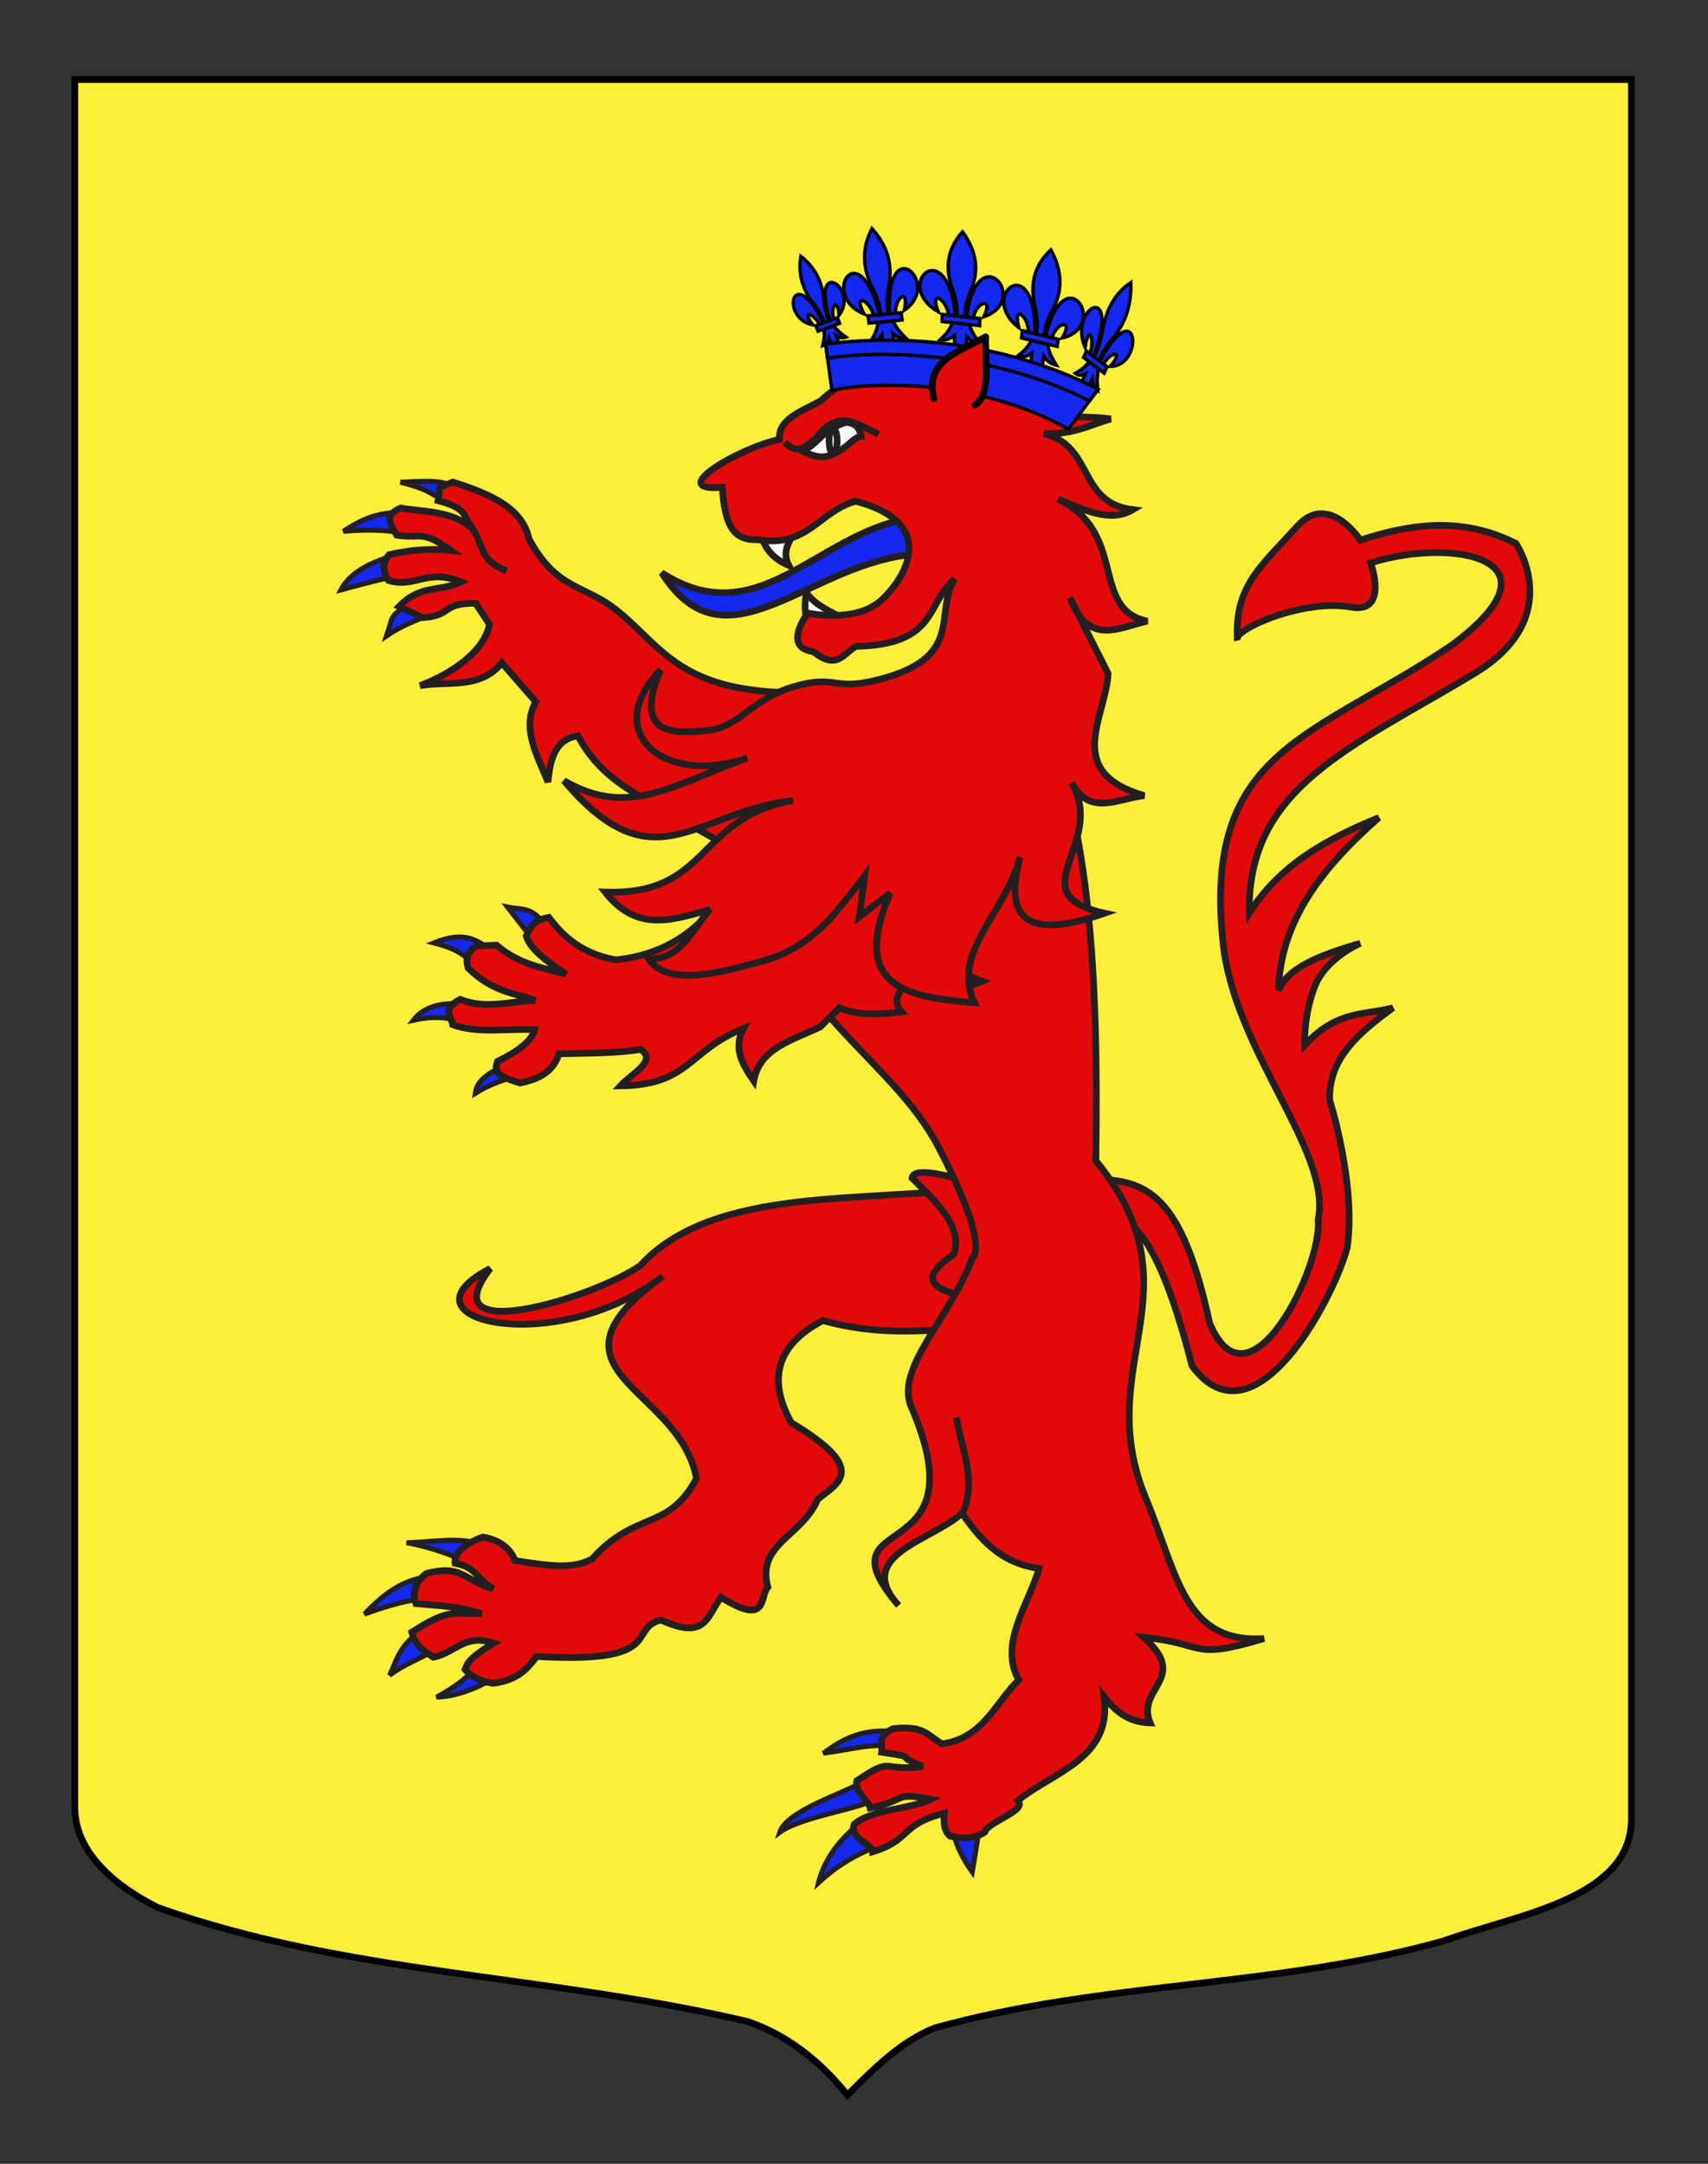 <?xml version="1.0" encoding="utf-8"?>
<!-- Generator: Adobe Illustrator 15.1.0, SVG Export Plug-In . SVG Version: 6.00 Build 0)  -->
<!DOCTYPE svg PUBLIC "-//W3C//DTD SVG 1.1//EN" "http://www.w3.org/Graphics/SVG/1.1/DTD/svg11.dtd">
<svg version="1.1" id="Calque_2" xmlns="http://www.w3.org/2000/svg" xmlns:xlink="http://www.w3.org/1999/xlink" x="0px" y="0px"
	 width="255.118px" height="323.149px" viewBox="0 0 255.118 323.149" enable-background="new 0 0 255.118 323.149"
	 xml:space="preserve">
<rect x="0" y="0" width="255.118" height="323.149" fill="#333333" stroke="none"/>
<path fill="#FCEF3C" stroke="#000000" d="M11.17,11.88c78,0,154.505,0,232.505,0c0,135.583,0,149.083,0,259.75
	c0,12.041-17.099,14.25-28.099,18.25c-25,7-51,6-76,13c-5,2-9,6-13,10c-4-5-9-9-15-11c-30-7-60-7-88-17c-6-3-12.406-8-12.406-15
	C11.17,246.339,11.17,148.255,11.17,11.88z"/>
<g id="Lion">
	<path id="Queue" fill="#E20A0A" stroke="#231F20" d="M166.005,182.253c1.026-0.164,5.936-2.182,12.045,21.738
		c9.337,12.574,21.193-10.139,23.17-17.648c1.396-9.461-2.61-22.041-2.61-22.041c-0.208-6.278,4.444-10.118,9.448-13.781
		c-4.326,1.108-8.473,0.365-13.195,5.602c0,0-0.185-4.392,1.494-8.744c1.679-4.352,6.828-6.492,6.828-6.492
		c-5.89,1.678-10.941,3.662-12.221,7.032c0.239-10.472,6.687-18.502,14.984-25.806c-7.803,3.169-14.911,7.148-19.341,14.247
		c-0.38-18.864,15.43-24.783,33.68-35.817c13.699-8.282,6.147-19.381,6.147-19.381c-8.46-4.299-16.449-2.691-23.247-0.495
		c0,0-4.745-7.274-9.409-2.087c-5.411,6.018-9.365,8.84-8.962,16.982c-0.723-1.47,9.79-6.183,16.951-4.894
		c5.766,1.038,2.959-6.6,2.959-6.6c12.449-3.922,29.418-0.534,12.16,12.253c-20.73,13.979-37.252,15.519-34.216,44.43
		c1.724,16.421,16.375,31.316,14.204,41.425c0.715,6.936-10.338,29.561-16.207,15.387c-3.948-18.264-8.886-20.75-15.155-21.387
		L166.005,182.253z"/>
	<g id="Griffes_ant_droit">
		<path id="path3249" fill="#1428F0" stroke="#231F20" stroke-width="0.75" d="M59.445,82.838c-2.754,0.647-6.948,2.174-8.521,5.257
			c3.604-0.952,6.46-1.753,9.001-2.163L59.445,82.838z"/>
		<path id="path3247" fill="#1428F0" stroke="#231F20" stroke-width="0.75" d="M60.312,76.319c-2.791,0.476-4.72,0.167-9.02,3.03
			c3.724-0.342,7.651-0.242,10.026,0.668L60.312,76.319z"/>
		<path id="path3245" fill="#1428F0" stroke="#231F20" stroke-width="0.75" d="M68.151,72.773c-2.53-1.286-5.475-0.839-8.333-0.754
			c3.817,0.955,4.827,1.721,6.885,3.164L68.151,72.773z"/>
		<path id="path4220" fill="#1428F0" stroke="#231F20" stroke-width="0.75" d="M61.811,90.331c-3.651,1.114-3.131,1.908-4.07,4.632
			c3.489-2.367,5.627-2.391,7.11-3.858L61.811,90.331z"/>
	</g>
	<path id="Ant_droit" fill="#E20A0A" stroke="#231F20" d="M79.019,80.495c4.205,7.784,8.309,6.7,13.365,10.856
		c6.598,5.423,9.373,12.104,26.766,12.104l-4.764,26.132l-13.76-7.776c-2.785-2.15-10.306-4.276-14.289-11.901
		c-3.386,0.442-4.17,3.432-4.486,6.88c-1.648-4.022-3.989-8.062-1.818-11.973l-5.083-5.83c-3.185,4-8.017,2.69-12.22,3.416
		c5.402-2.063,9.692-5.444,10.383-9.171l-2.072-3.139c-5.269-0.005-3.339,1.819-7.885,2.152l-3.557-1.666
		c3.262-3.351,6.088-2.152,9.253-3.667c-5.011-2.106-6.81,0.988-10.83-0.222c-0.937-1.578-0.892-2.708,0.106-3.853
		c2.777-0.645,6.075-0.985,9.206-0.64c-4.431-3.17-4.446-1.695-8.067-2.264c-1.174-1.883-1.789-3.048,0.596-4.069
		c2.389,0.503,7.183,0.336,10.077,2.585c-0.381-2.184-1.645-2.904-4.503-3.683c0.565-2.417-0.73-1.538,2.197-2.772
		C73.524,73.856,78.042,75.954,79.019,80.495z"/>
	<path id="path4248" fill="#E20A0A" stroke="#231F20" d="M69.614,77.615c3.17,3.776,1.408,5.796,6.066,7.63"/>
	<g id="Griffes_post_droit">
		<path id="path3534" fill="#1428F0" stroke="#231F20" stroke-width="0.75" d="M71.196,248.704
			c-1.255,1.969-4.001,3.686-5.986,4.764c3.836-0.15,7.161-1.988,9.568-3.361L71.196,248.704z"/>
		<path id="path3532" fill="#1428F0" stroke="#231F20" stroke-width="0.75" d="M62.468,243.937
			c-2.777,1.707-3.398,4.496-4.283,6.256c2.352-1.758,4.271-2.291,6.667-3.742L62.468,243.937z"/>
		<path id="path3530" fill="#1428F0" stroke="#231F20" stroke-width="0.75" d="M64.241,235.462c-4.34,0.348-7.425,3.084-9.8,5.592
			c3.577-1.295,6.704-2.217,10.094-2.424C66.853,237.519,64.134,235.771,64.241,235.462z"/>
		<path id="path3528" fill="#1428F0" stroke="#231F20" stroke-width="0.75" d="M72.47,230.792
			c-3.896-1.395-7.676-0.465-11.745-0.396c4.317,0.789,7.718,2.209,10.902,3.777L72.47,230.792z"/>
	</g>
	<path id="Post_droit" fill="#E20A0A" stroke="#231F20" d="M146.507,177.226c-16.429,2.568-39.836-0.375-50.899,11.809
		c-7.165,4.895-31.535,12.248-22.389,0.416c-14.925,7.74,9.93,13.506,25.796,1.131c-19.718,14.367,2.521,16.381,5.011,30.238
		c-4.225,7.916-9.096,4.711-15.605,12.027c-2.994,1.557-6.271,1.006-11.471,0.229c-0.861-2.166-2.756-3.146-4.781-3.533
		c-2.084,0.691-4.491,2.213-4.188,3.928c3.17,0.574,3.125,2.236,5.701,3.834c-4.595-1.402-4.632-3.684-9.992-2.314
		c-2.094,1.537-1.934,3.592-1.582,4.5c4.568,0.416,6.12,0.389,9.86,1.508c-4.251,0.076-4.801-0.887-10.461,2.766
		c0.493,1.867,1.487,2.594,3.228,3.744c3.414-0.74,4.748-3.611,8.986-2.109c-3.964,2.428-3.857,3.064-4.264,3.926
		c0.762,0.965,2.065,1.691,4.135,2.08c3.722-0.443,5.191-2.201,6.557-4.014c19.445,1.133,13.498-4.174,18.566-5.461
		c6.746,3.084,6.802-0.439,8.974-3.385c7.126,4.461,5.726-0.09,7-1.518c-1.723-6.512,5.159-7.57,7.448-13.119
		c3.104-2.465,7.653-4.486-3.955-11.438c-3.602-6.549-2.132-11.66,4.723-15.248c11.353,3.158,20.37,0.541,30.552,0.814
		L146.507,177.226z"/>
	<path id="Sexe" fill="#E20A0A" stroke="#231F20" d="M136.227,175.935c3.621,3.615,7.615,7.188,6.248,11.352
		c-3.789,2.697-5.852,5.234,3.777,6.697l3.703-9.488l-7.555-8.648C137.981,174.739,136.343,174.97,136.227,175.935z"/>
	<g id="Griffes_post_gauche">
		<path id="path3536" fill="#1428F0" stroke="#231F20" stroke-width="0.75" d="M132.959,258.54c-4.119-0.227-6.884,0.977-9.97,3.295
			c4.744-0.678,6.639-1.328,9.875-1.111L132.959,258.54z"/>
		<path id="path3538" fill="#1428F0" stroke="#231F20" stroke-width="0.75" d="M128.465,266.325
			c-2.73,1.574-10.952,4.141-11.995,7.311c2.784-2.078,10.761-3.344,13.353-4.51L128.465,266.325z"/>
		<path id="path3540" fill="#1428F0" stroke="#231F20" stroke-width="0.75" d="M127.686,272.923
			c-2.661,2.24-4.652,5.125-5.426,8.229c2.807-2.557,5.279-3.969,8.361-5.27L127.686,272.923z"/>
		<path id="path3542" fill="#1428F0" stroke="#231F20" stroke-width="0.75" d="M142.447,273.767c0.275,1.709,1.56,4.15,2.777,5.824
			l1.005-6.178L142.447,273.767z"/>
	</g>
	<path id="Corps_post_gauche" fill="#E20A0A" stroke="#231F20" d="M111.099,128.328c5.424,22.203,22.098,29.636,29.048,42.931
		c7.942,15.191,5.109,16.586,5.109,16.586c-3.315,8.957-11.612,16.543-9.149,22.248c10.751,24.912-14.338,14.998-1.887,29.678
		c-6.795-7.533,4.87-9.602,9.466-13.777c2.705,3.861,5.702,7.441,11.537,8.256c-1.718,5.574-6.032,11.246-3.061,16.646
		c-3.532,3.457-5.281,8.658-11.431,9.553c-2.435-1.428-2.656-2.748-7.313-2.283c-2.51,1.1-1.558,2.51-1.727,3.523
		c6.032,0.918,1.238,0.213,6.131,2.119c-6.351,0.844-4.231-1.67-9.857,2.154c-0.361,1.551,1.726,2.893,2.008,4.051
		c5.76-1.193,3.278-2.41,9.079-1.295c-3.146,1.502-9.011,1.479-11.502,3.783c-0.586,2.18,2.644,2.76,2.776,4.064
		c5.852-1.771,4.037-4.072,10.733-5.777c-0.088,1.232-0.193,2.471,0.868,3.434c1.774,0.363,3.435,0.521,5.154-0.596
		c0.468-1.592,6.449-3.199,4.944-4.717c5.399-4.352,14.122-6.273,12.892-15.482c1.616,2.021,3.483,3.771,6.884,3.891
		c-2.201-5.244,5.994-6.6-0.977-12.793c9.522,0.943,6.804,3.508,17.98,0.188c-11.931,0.756-12.838-9.363-17.671-20.994
		c-8.297-19.971,8.396-31.064-7.457-50.381c0.561-33.455-1.917-50.869-7.425-65.25L111.099,128.328z"/>
	<path id="path3518" fill="#E20A0A" stroke="#231F20" d="M143.743,226.036c2.225-4.875-0.114-9.578-0.89-14.342"/>
	<g id="Griffes_ant_gauche">
		<path id="path2264" fill="#1428F0" stroke="#231F20" stroke-width="0.75" d="M81.011,137.741c-1.543-2.335-3.42-1.896-5.197-2.273
			l3.408,4.413L81.011,137.741z"/>
		<path id="path2266" fill="#1428F0" stroke="#231F20" stroke-width="0.75" d="M73.558,141.869
			c-2.387-1.221-3.775-3.043-8.773-1.055c3.816,0.975,4.893,2.054,6.377,3.709L73.558,141.869z"/>
		<path id="path2268" fill="#1428F0" stroke="#231F20" stroke-width="0.75" d="M69.495,150.013
			c-2.827-0.361-5.973,0.006-7.771,2.361c2.062-0.465,4.137-0.617,6.236-0.036L69.495,150.013z"/>
		<path id="path2270" fill="#1428F0" stroke="#231F20" stroke-width="0.75" d="M74.955,159.284c-1.89,1.002-3.739,2.026-3.966,3.997
			c2.211-1.39,4.684-2.22,7.256-2.837L74.955,159.284z"/>
	</g>
	<path id="Ant_gauche" fill="#E20A0A" stroke="#231F20" d="M81.983,137.014c-2.582,0.416-2.714,1.7-3.388,2.791
		c0.69,2.12,3.327,3.908,5.952,5.7c-3.447-1.003-6.869-1.373-10.391-4.35l-2.989,0.111c-1.665,1.147-1.544,2.229-1.247,3.304
		c3.67,3.601,6.759,3.655,10.033,4.854c-3.721,0.043-7.154,1.406-11.233-0.172c-2.888,1.559-1.245,2.588-1.105,3.791
		c3.845,1.366,8.156,0.541,12.253,0.727c-0.426,1.671-2.475,3.24-5.562,4.748c-0.867,2.04,1.39,2.566,3.361,3.23
		c2.641-0.535,4.922-1.545,5.828-4.363c4.203-0.117,8.635-0.066,12.199-0.652c2.552,1.68-1.354,3.604-3.039,5.441
		c10.359-0.115,10.15-5.295,18.389-8.58c-1.594,3.026-0.105,5.447,1.541,7.838c0.854-4.871,5.701-6.049,9.928-8.067l2.887-2.871
		c2.705,1.216,5.956,1.001,9.259,0.641c-1.694-1.844-0.167-3.81,2.775-5.826c4.394,2.615,6.985,2.178,9.276,1.231
		c-9.569-3.078-2.706-12.537-2.962-19.23l-14.397-11.307l-26.092,22.881c-2.523,2.006-6.072,3.938-11.31,4.467
		C86.877,142.408,84.161,139.89,81.983,137.014z"/>
	<g id="Tete" transform="matrix(0.984,-0.176,0.176,0.984,-23.517,33.088)">
		<path id="Langue" fill="#1428F0" stroke="#231F20" d="M149.122,71.706c-14.177-0.108-25.352,13.132-37.866,1.51
			c6.887,16.832,22.23,1.963,38.449,3.993L149.122,71.706z"/>
		<g id="Dents">
			<path id="path2476" fill="#FFFFFF" stroke="#231F20" d="M131.144,85.024c0.282-1.68-0.007-2.871,0.869-5.057
				c1.078,2.27,3.124,3.301,4.768,4.846"/>
			<path id="path2474" fill="#FFFFFF" stroke="#231F20" d="M126.943,70.425c0.1,2.104,1.236,3.753,3.185,5.045
				c-0.826-2.696,1.379-4.089,2.782-5.827"/>
		</g>
		<path id="Contour" fill="#E20A0A" stroke="#231F20" d="M133.144,123.09l-1.898,5.931l5.195-2.704
			c-8.674,13.017,0.15,15.837,9.506,18.346c-2.235-7.931,6.923-12.37,10.536-20.211c-3.599,7.727-2.384,12.646,10.975,10.477
			c-12.46-5.155,2.232-10.091-1.453-20.044c1.842,5.539,6.562,3.465,10.375,3.8c-11.365-5.621-3.668-12.457-2.116-18.902
			l-3.628-12.146c1.474,7.721,6.488,5.601,10.788,5.459c-8.184-3.228-0.51-13.472-9.929-20.286
			c3.484,2.161,6.914,4.924,10.716,3.509c-7.977-2.475-3.972-10.31-11.091-13.541c4.163,0.979,6.961-0.037,10.216-0.383
			c-3.456-1.226-6.853-0.874-10.384-4.078l-5.192-6.785l-15.284-2.919c-3.999,0.424-7.879,1.243-11.339,3.493
			c-3.033,1.032-6.777,1.547-7.063,4.59c-6.102,0.147-18.393,4.718-9.671,5.525c-0.699,6.213,0.53,8.165,3.851,8.649
			c7.193,2.545,9.712-2.563,15.408-3.087c11.649,5.392,5.406,12.498,1.274,15.166c-4.493,2.902-11.292,0.004-11.292,0.004
			c-2.829,2.989-2.873,4.946-0.133,5.867c2.953,3.436,4.428,0.957,6.362,0.32c12.178,1.903,11.408-4.529,16.314-7.307
			c-4.086,4.545-0.395,11.848-13.99,12.804c-7.018,0.496-5.896-1.944-12.57-1.206c-6.676,0.737-9.023,4.671-14.135,4.155
			c-4.57-0.461-10.889-1.059-4.965-10.142c-10.626,7.756-2.308,17.296,10.446,15.24c-11.483,1.966-19.069,5.789-27.576-1.482
			c10.475,18.129,18.539,7.962,33.148,8.952c-14.636-0.089-14.667,11.836-30.025,8.517c3.451,6.431,8.426,6.092,15.015,5.302
			c-2.702,1.9-5.439,6.727-10.373,5.691c2.129,4.633,10.049,3.911,16.882,3.276C123.819,132.218,128.383,127.367,133.144,123.09z"/>
		<path id="Sourcil" fill="#E20A0A" stroke="#231F20" d="M132.789,57.254c1.676,2.524,3.196,0.918,4.749,0.218
			c4.116-4.017,6.511-0.722,9.272,1.036"/>
		<path id="Oeil" fill="#FFFFFF" stroke="#231F20" d="M135.219,59.052c1.665,1.167,2.68,1.629,4.289,1.222
			c2.607-0.578,3.482-2.021,4.67-1.852c-0.038-1.038-0.189-2.037-1.84-2.498C138.375,56.507,138.464,57.85,135.219,59.052z"/>
		
			<ellipse id="Pupille" transform="matrix(-0.984 -0.176 0.176 -0.984 267.279 140.339)" fill="#FFFFFF" stroke="#231F20" cx="139.855" cy="58.333" rx="0.604" ry="1.867"/>
	</g>
	<g id="Couronne">
		<path id="path5493" fill="#1428F0" stroke="#010202" stroke-width="0.5" d="M123.067,49.146c0.139,1.221-0.051,1.806-0.192,2.484
			c0.402-0.145,0.752-0.412,0.95-1.112c0.675,1.689,1.058,2.213,1.65,2.646c0.152-0.688,0.087-1.345-0.582-3.039
			c0.631,0.396,1.076,0.372,1.475,0.222c-0.57-0.416-1.116-0.73-1.851-1.732L123.067,49.146z"/>
		<polygon id="rect5495" fill="#1428F0" stroke="#010202" stroke-width="0.5" points="121.85,48.637 125.076,47.452 125.406,48.289 
			122.18,49.473 		"/>
		<path id="path5497" fill="#1428F0" stroke="#010202" stroke-width="0.5" d="M119.618,38.275c-0.395,2.38,0.045,4.794,2.076,7.271
			c0.547,0.777,1.062,1.6,1.426,2.622l0.687-0.25c-0.433-1-0.616-1.943-0.741-2.876C122.879,41.885,121.549,39.801,119.618,38.275z"
			/>
		<path id="path5499" fill="#1428F0" stroke="#010202" stroke-width="0.5" d="M119.064,44.025c-1.154,0.476-0.708,3.877,2.346,4.493
			c-1.804-2.222,0.071-1.842,0.991-0.084l0.583-0.215C121.2,44.619,119.803,43.72,119.064,44.025z"/>
		<path id="path5501" fill="#1428F0" stroke="#010202" stroke-width="0.5" d="M123.942,42.234c-0.734,0.295-1.12,1.873,0,5.634
			l0.582-0.214c-0.522-1.904,0.619-3.394,0.797-0.574C127.205,44.627,125.124,41.756,123.942,42.234z"/>
		<path id="path5503" fill="#1428F0" stroke="#010202" stroke-width="0.5" d="M142.265,48.192c-0.545,1.384-1.195,1.896-1.831,2.534
			c0.697,0.081,1.396,0,2.128-0.631c-0.028,2.192,0.228,2.973,0.861,3.779c0.653-0.642,0.963-1.381,0.999-3.573
			c0.709,0.789,1.397,1.022,2.096,1.097c-0.61-0.777-1.236-1.431-1.729-2.926L142.265,48.192z"/>
		<polygon id="rect5505" fill="#1428F0" stroke="#010202" stroke-width="0.5" points="140.737,46.945 146.354,47.563 
			146.332,48.641 140.719,48.025 		"/>
		<path id="path5507" fill="#1428F0" stroke="#010202" stroke-width="0.5" d="M143.775,34.612c-2.067,2.305-2.902,5.129-1.358,8.952
			c0.346,1.146,0.614,2.321,0.531,3.622l1.193,0.133c-0.036-1.314,0.274-2.428,0.661-3.493
			C146.477,40.356,145.751,37.361,143.775,34.612z"/>
		<path id="path5509" fill="#1428F0" stroke="#010202" stroke-width="0.5" d="M139.374,40.411c-2.038-0.168-3.472,3.713,0.772,6.151
			c-1.355-3.418,1.246-1.92,1.549,0.486l1.015,0.112C142.239,42.286,140.683,40.517,139.374,40.411z"/>
		<path id="path5511" fill="#1428F0" stroke="#010202" stroke-width="0.5" d="M147.869,41.346c-1.291-0.115-2.853,1.341-3.488,5.998
			l1.014,0.11c0.389-2.329,3.037-3.249,1.563-0.146C151.328,45.798,149.954,41.528,147.869,41.346z"/>
		<path id="path5513" fill="#1428F0" stroke="#010202" stroke-width="0.5" d="M131.172,48.128c-0.243,1.499-0.722,2.143-1.163,2.909
			c0.614-0.053,1.203-0.271,1.731-1.05c0.337,2.219,0.685,2.954,1.366,3.646c0.456-0.777,0.604-1.58,0.273-3.804
			c0.741,0.66,1.375,0.761,1.987,0.7c-0.652-0.664-1.303-1.199-1.973-2.614L131.172,48.128z"/>
		<polygon id="rect5515" fill="#1428F0" stroke="#010202" stroke-width="0.5" points="129.647,47.162 134.598,46.694 
			134.757,47.789 129.806,48.258 		"/>
		<path id="path5517" fill="#1428F0" stroke="#010202" stroke-width="0.5" d="M130.238,34.13c-1.408,2.727-1.66,5.74,0.299,9.295
			c0.488,1.09,0.916,2.224,1.058,3.553l1.053-0.099c-0.247-1.319-0.161-2.503-0.004-3.654
			C133.518,39.401,132.397,36.519,130.238,34.13z"/>
		<path id="path5519" fill="#1428F0" stroke="#010202" stroke-width="0.5" d="M127.393,40.837c-1.79,0.226-2.388,4.42,1.68,6.055
			c-1.734-3.183,0.759-2.18,1.418,0.19l0.896-0.086C130.174,42.173,128.54,40.69,127.393,40.837z"/>
		<path id="path5521" fill="#1428F0" stroke="#010202" stroke-width="0.5" d="M134.88,40.126c-1.132,0.14-2.243,1.911-2.023,6.731
			l0.893-0.085c-0.047-2.427,2.087-3.87,1.326-0.45C138.601,43.946,136.708,39.907,134.88,40.126z"/>
		<path id="path5523" fill="#1428F0" stroke="#010202" stroke-width="0.5" d="M162.692,54.031c-0.866,1.079-1.45,1.337-2.077,1.717
			c0.382,0.295,0.826,0.439,1.51,0.102c-0.876,1.979-1.029,2.768-0.972,3.7c0.642-0.376,1.111-0.948,1.996-2.925
			c0.109,0.94,0.427,1.37,0.812,1.658c-0.059-0.897-0.174-1.688,0.119-3.2L162.692,54.031z"/>
		<polygon id="rect5525" fill="#1428F0" stroke="#010202" stroke-width="0.5" points="162.277,52.413 165.368,54.754 164.93,55.729 
			161.839,53.386 		"/>
		<path id="path5527" fill="#1428F0" stroke="#010202" stroke-width="0.5" d="M168.91,42.193c-2.132,1.432-3.73,3.729-4.314,7.686
			c-0.243,1.15-0.544,2.301-1.104,3.455l0.658,0.498c0.494-1.202,1.112-2.114,1.761-2.957
			C168.262,48.26,169.004,45.313,168.91,42.193z"/>
		<path id="path5529" fill="#1428F0" stroke="#010202" stroke-width="0.5" d="M164.025,46.054c-1.146-0.799-3.517,2.267-1.95,5.822
			c0.531-3.529,1.492-1.345,0.727,0.936l0.561,0.421C164.991,48.664,164.76,46.568,164.025,46.054z"/>
		<path id="path5531" fill="#1428F0" stroke="#010202" stroke-width="0.5" d="M168.702,49.596c-0.723-0.512-2.219,0.314-4.421,4.333
			l0.558,0.425c1.144-1.99,3.075-1.984,0.986,0.364C169.01,54.732,169.865,50.425,168.702,49.596z"/>
		<path id="path5533" fill="#1428F0" stroke="#010202" stroke-width="0.5" d="M154.046,50.825c-0.674,1.331-1.355,1.771-2.036,2.342
			c0.66,0.161,1.343,0.163,2.116-0.392c-0.264,2.212-0.102,3.024,0.42,3.912c0.698-0.572,1.076-1.278,1.353-3.487
			c0.593,0.878,1.232,1.193,1.896,1.348c-0.502-0.854-1.036-1.584-1.347-3.148L154.046,50.825z"/>
		<polygon id="rect5535" fill="#1428F0" stroke="#010202" stroke-width="0.5" points="152.71,49.386 158.054,50.663 157.917,51.75 
			152.575,50.475 		"/>
		<path id="path5537" fill="#1428F0" stroke="#010202" stroke-width="0.5" d="M156.971,37.304c-2.243,2.083-3.348,4.835-2.279,8.867
			c0.212,1.199,0.342,2.414,0.122,3.716l1.134,0.272c0.109-1.33,0.53-2.415,1.018-3.446
			C158.954,43.41,158.579,40.306,156.971,37.304z"/>
		<path id="path5539" fill="#1428F0" stroke="#010202" stroke-width="0.5" d="M152.105,42.64c-1.948-0.405-3.75,3.342,0.075,6.29
			c-0.935-3.6,1.409-1.79,1.442,0.674l0.966,0.229C154.662,44.866,153.353,42.9,152.105,42.64z"/>
		<path id="path5541" fill="#1428F0" stroke="#010202" stroke-width="0.5" d="M160.187,44.569c-1.232-0.265-2.896,1.022-4.01,5.645
			l0.963,0.229c0.627-2.303,3.278-2.923,1.521,0.036C163.038,49.459,162.174,44.997,160.187,44.569z"/>
		<path id="path5543" fill="#1428F0" stroke="#010202" stroke-width="0.5" d="M126.864,51.947c0.221,0.237-0.891-0.047-3.542-0.545
			l0.931,6.872c0,0,7.523-1.651,18.097,0.019c0.074,0.014,0.146,0.023,0.22,0.037c0.154,0.024,0.305,0.051,0.456,0.075
			c10.535,1.826,16.535,5.717,16.535,5.717l4.459-5.979c-1.243-0.606-17.116-4.435-16.796-4.527L126.864,51.947z"/>
		<path id="path5545" fill="#1428F0" stroke="#010202" stroke-width="0.5" d="M168.854,52.016 M163.988,58.157
			c0,0-16.452-9.631-40.002-6.852c-0.438,0.035-0.793,0.09-0.65,0.114l0.273,2.15c0.009-0.287,20.614-3.172,39.115,6.318
			C163.951,58.2,163.988,58.157,163.988,58.157z M123.92,55.761 M162.556,60.095"/>
	</g>
	<path id="Oreille" fill="#E20A0A" stroke="#000000" stroke-linecap="round" stroke-linejoin="round" d="M139.491,59.542
		c-1.451-5.752,3.877-7.012,7.731-9.245c-0.104,3.823,0.807,8.679-1.575,10.189"/>
</g>
</svg>

